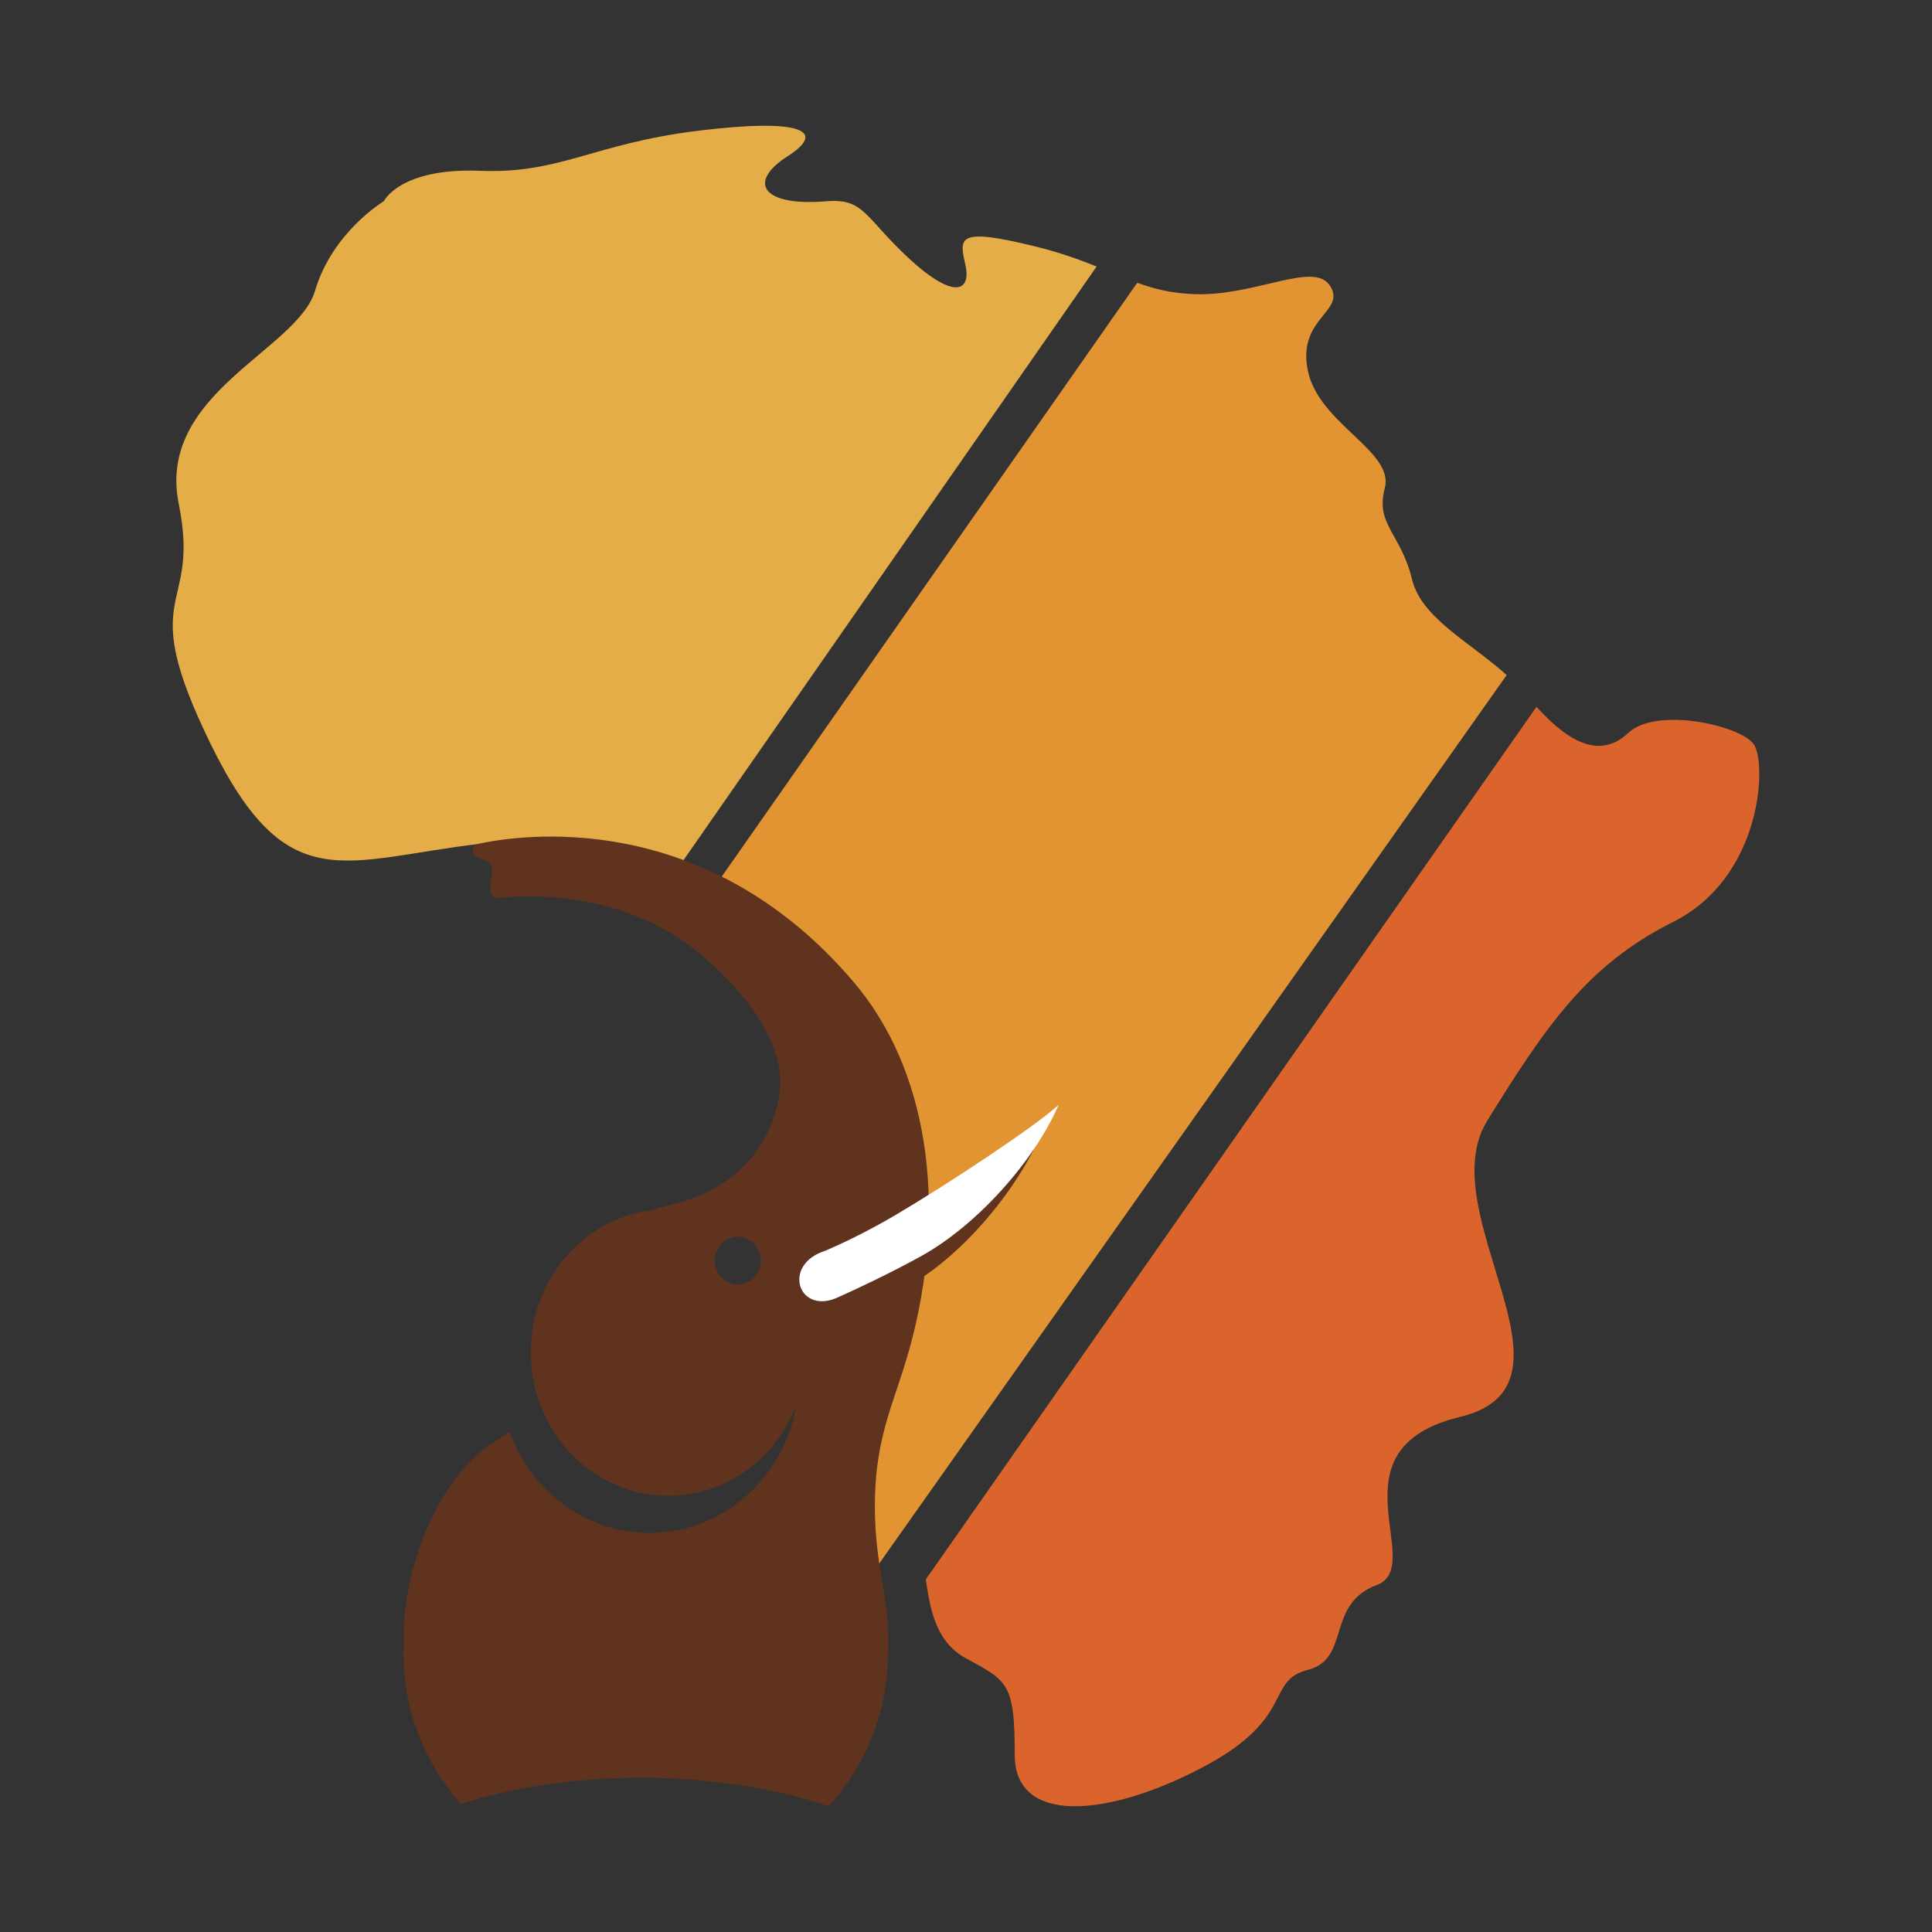 <?xml version="1.0" encoding="UTF-8"?>
<svg xmlns="http://www.w3.org/2000/svg" id="LOGO" viewBox="0 0 600 600">
  <rect x="0" y="0" width="600" height="600" fill="#333333" stroke="none"/>
  <defs>
    <style>.cls-1{fill:#fff;}.cls-2{fill:#e5ad47;}.cls-3{fill:#da642c;}.cls-4{fill:#e29432;}.cls-5{fill:#5f331e;}</style>
  </defs>
  <g id="pittogramma">
    <g id="africa">
      <path class="cls-2" d="m340.58,82.75l-128.78,185.05c-.92.12-4.59-.37-5.54-.21-23.88,4.5-10.46-10.87-56.24-5.65-43.23,4.93-60.68,17.91-84.56-30.8-23.88-48.79-2.98-40.31-9.95-74.65-6.96-34.3,36.81-47.75,42.3-66.13,5.45-18.38,21.37-27.85,21.37-27.85,0,0,4.97-10.43,29.84-9.47,24.87,1.03,35.3-8.44,67.65-12.42,32.35-3.98,40.31,0,27.85,7.96-12.45,7.96-7.9,15.56,11.94,13.93,10.76-.89,11.7,3.61,21.89,13.93,17.41,17.63,23.36,14.4,21.49,5.97-1.87-8.44-3.06-11.94,21.29-5.97,8.04,1.95,14.17,4.22,19.46,6.33Z"></path>
      <path class="cls-4" d="m467.91,209.65l-195.05,276.19c-3.94-16.83-8.64-27.88-13.9-50.8-5.49-23.88,2.47-32.79,11.94-49.74,9.43-16.87-9.47-12.89-5.97-32.79,3.46-19.9-23.77-31.13-31.36-57.22-2.68-9.22,1.21-18.27-10.1-22.09l129.71-185.38c5.37,1.95,10.9,3.34,18.15,3.54,18.94.52,36.85-10.47,41.78-2.51,5.01,7.96-10.43,9.95-6.92,26.38,3.46,16.43,26.82,24.87,23.88,36.33-3.02,11.42,4.93,13.93,8.44,28.33,2.94,12.06,17.67,19.26,29.41,29.76Z"></path>
      <path class="cls-3" d="m544.95,231.61c3.76,7.52,1.47,41.3-25.35,54.71-26.9,13.41-39.79,32.83-57.7,61.68-17.91,28.85,32.79,82.09-8.48,92.04-41.26,9.95-9.95,46.24-25.87,52.21-15.92,5.97-7.96,22.88-21.37,26.34-13.45,3.5-3.5,14.96-32.87,30.36-29.33,15.4-58.18,17.91-58.18-3.98s-1.99-22.88-14.92-29.84c-8.83-4.74-11.14-13.45-12.69-24.63l189.65-270.99c10.78,11.9,20.21,15.88,28.49,8.12,8.91-8.44,36.24-2.08,39.28,3.98Z"></path>
    </g>
    <g id="elefantino">
      <path class="cls-5" d="m143.15,560.28c15.79-5.15,35.16-8.19,56.1-8.19s41.97,3.3,58.12,8.86c11.09-12.31,17.95-28.24,18.38-45.71,1.16-17.51-3.8-26.54-4.04-46-.3-24.6,6.93-34.55,11.93-54.87,10.19-41.41,4.41-82.33-18.39-109.23-46.34-54.66-103.93-45.87-116.71-43.08-1.35.29-2.09,1.8-1.52,3.12.74,1.72,4.53,1.31,5.54,3.61.94,2.13-.91,6.99-.27,8.37.51,1.1,1.62,1.76,2.79,1.65,11.27-1.05,40.22-1.79,63.69,18.58,4.47,3.88,26.92,23.35,23.11,43.48-1.94,10.27-8.67,27.35-33.8,33.39-1.98.48-3.9,1-5.79,1.57-21.11,2.71-37.46,21.45-37.46,44.17,0,24.59,19.14,44.52,42.75,44.52,18.08,0,33.52-11.69,39.77-28.2-3.88,22.59-22.83,39.75-45.64,39.75-19.94,0-36.95-13.11-43.49-31.51-1.34.97-2.41,1.88-3.83,2.7-16.93,9.85-28.46,36.37-29.08,60.31-.01.55.04,1.15.13,1.79-.08,1.38-.13,2.76-.13,4.16,0,17.84,6.71,34.17,17.82,46.79Zm85.98-161.35c-3.94,0-7.13-3.33-7.13-7.43s3.19-7.43,7.13-7.43,7.13,3.33,7.13,7.43-3.19,7.43-7.13,7.43Z"></path>
      <path class="cls-5" d="m254.94,397.77c-13.7,5.06-7.24,21,5.07,14.03,5.78-2.97,14.57-7.7,24.27-13.7,17.31-10.72,33.99-31.88,40.45-49.49-6.53,6.85-33.48,26.81-48.85,37.02-8.13,5.4-15.65,9.49-20.94,12.15h0Zm0,0"></path>
      <path class="cls-1" d="m256.4,388.4c-13.95,4.31-8.38,20.58,4.3,14.28,5.93-2.65,14.97-6.89,24.98-12.36,17.87-9.77,35.67-29.98,43.09-47.22-6.89,6.49-34.89,24.95-50.79,34.31-8.41,4.95-16.14,8.63-21.57,10.99h0Zm0,0"></path>
    </g>
  </g>
</svg>
